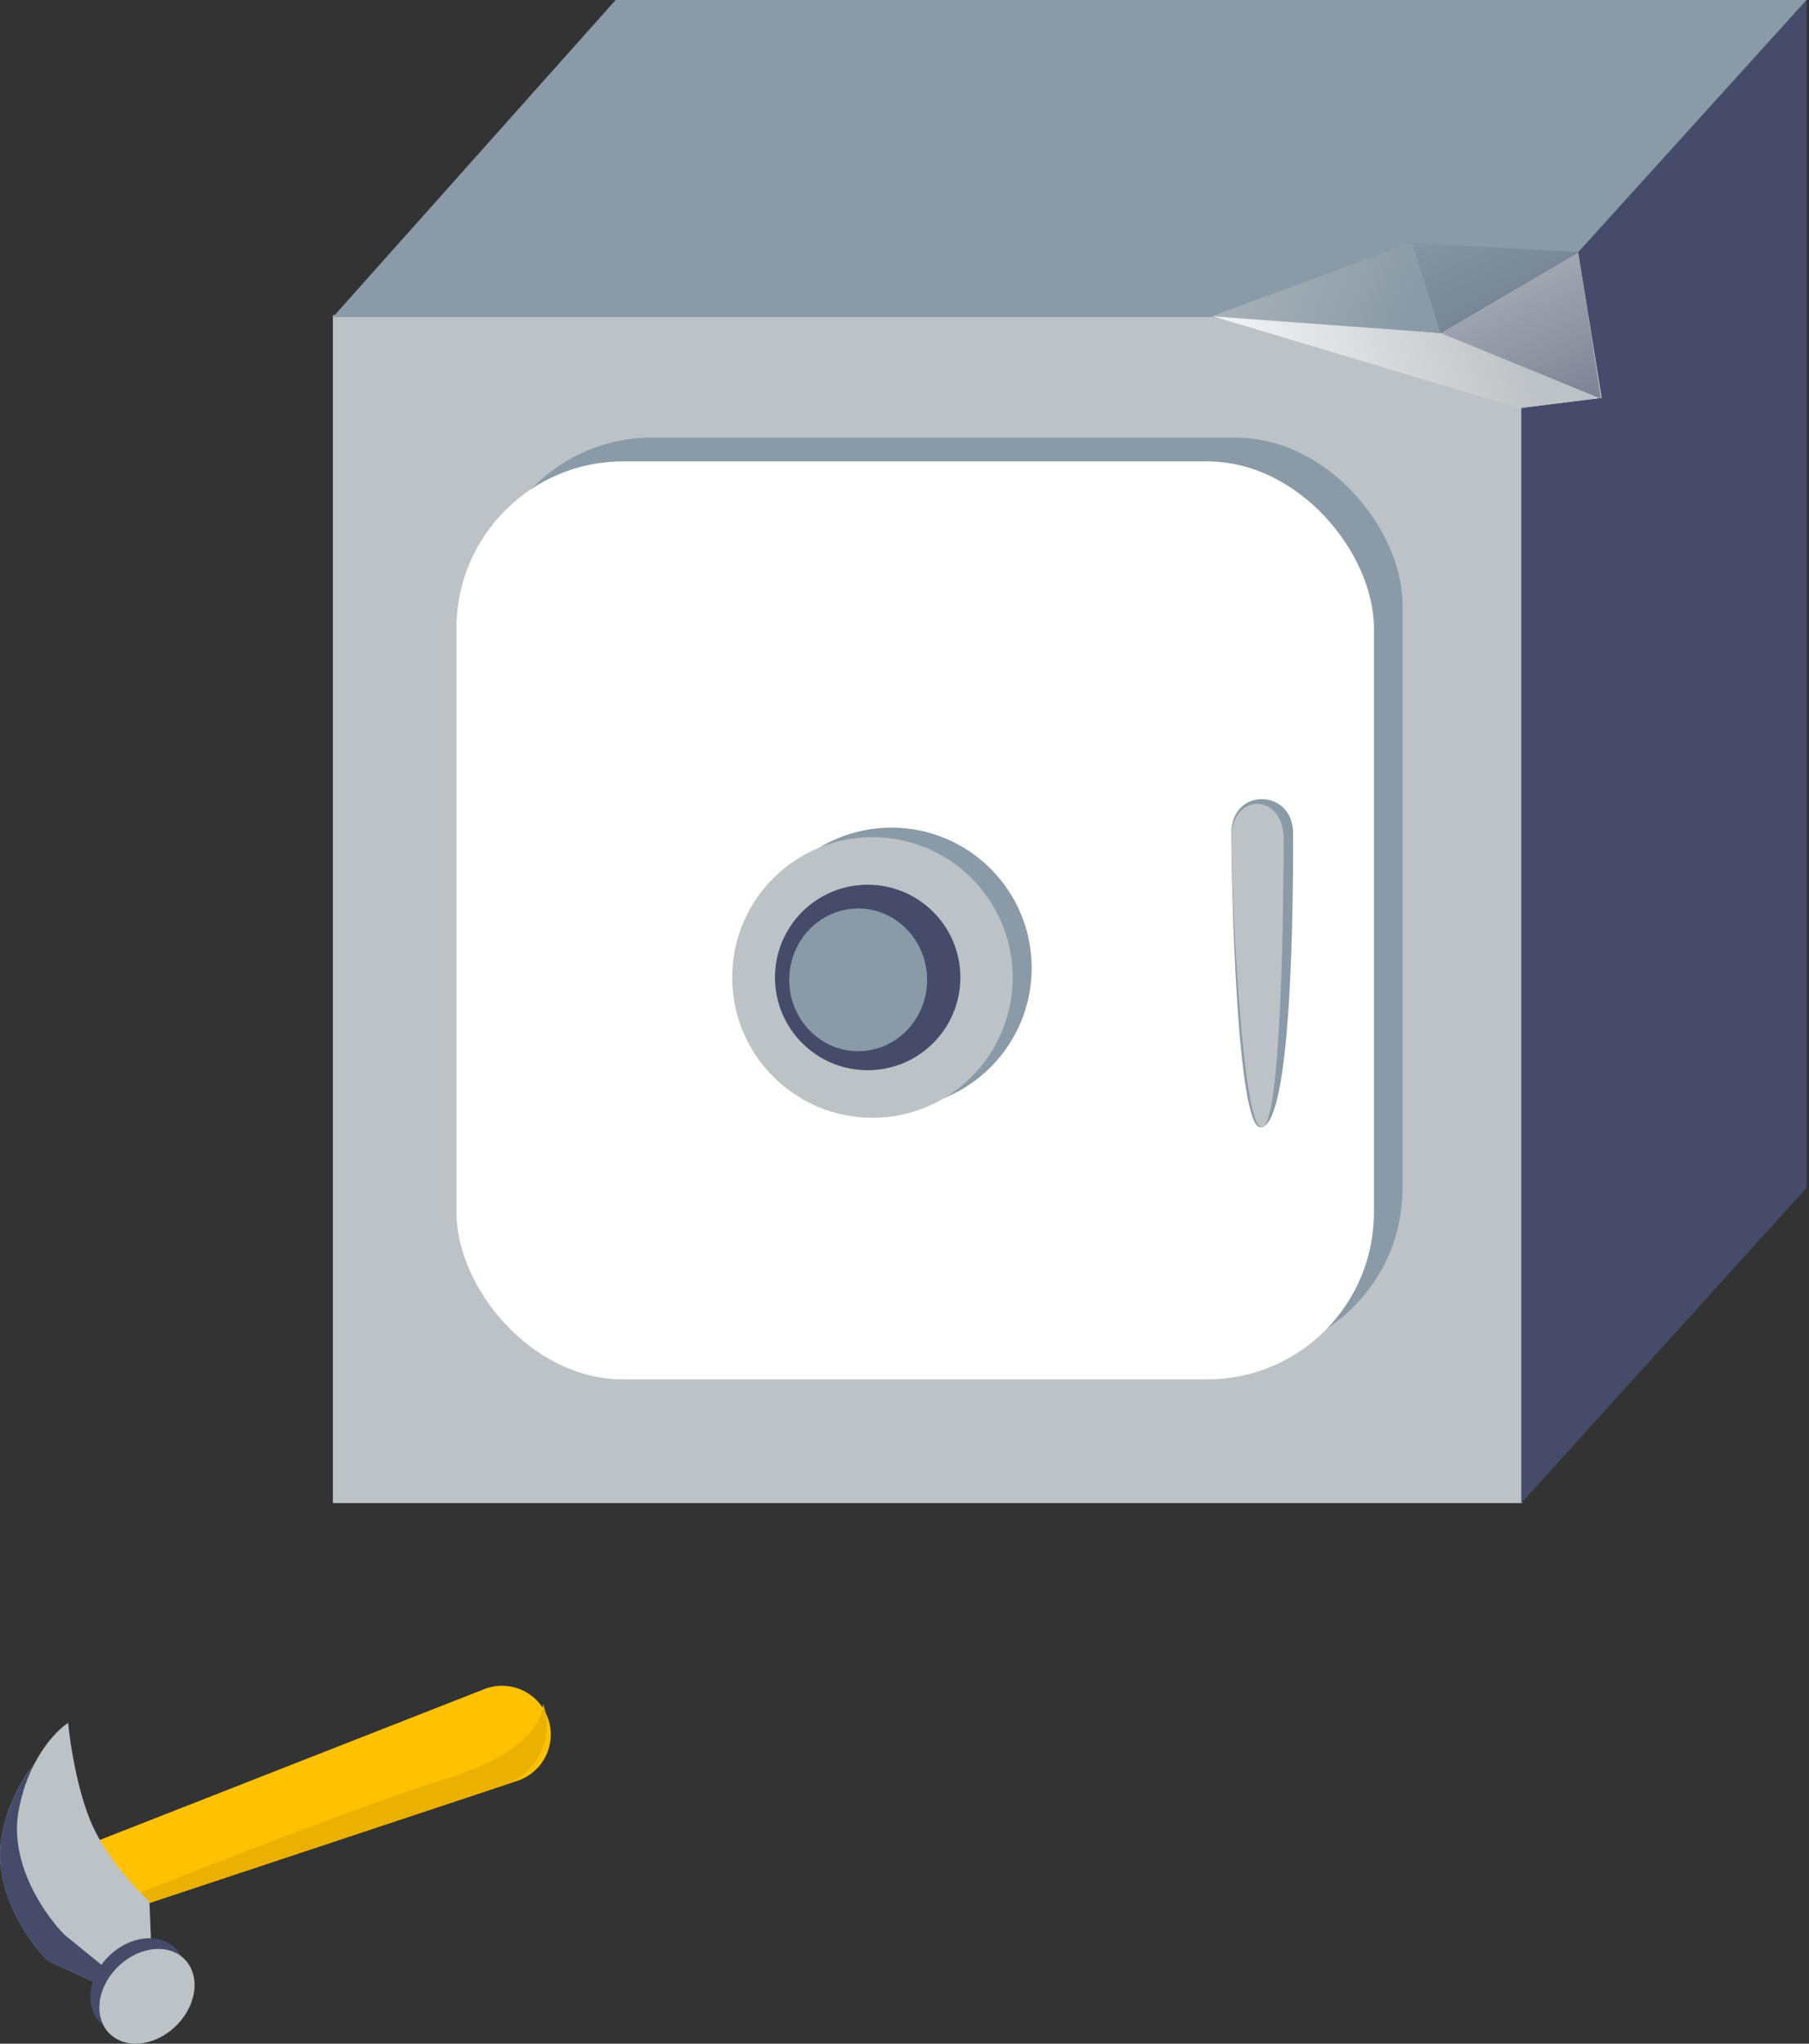 <svg xmlns="http://www.w3.org/2000/svg" width="217" height="245" fill="none" viewBox="0 0 217 245">
    <rect x="0" y="0" width="217" height="245" fill="#333333" stroke="none"/>
    <path fill="#BDC2C6" d="M39.933 37.78h106.814l26.048 2.136 16.536-9.694 2.851 17.503-9.565 1.193V180.19H39.933V37.78z"/>
    <rect width="110.053" height="110.053" x="58.181" y="52.461" fill="#8A9BA7" rx="20"/>
    <rect width="110.053" height="110.053" x="54.758" y="55.311" fill="#fff" rx="20"/>
    <path fill="#454B68" d="M189.33 30.222L216.701 0v142.402l-34.214 37.788V48.926l9.661-1.194-2.818-17.51z"/>
    <path fill="#8A9BA7" d="M73.85 0h142.852l-27.371 30.222-16.522 9.694-27.232-1.901H39.933L73.85 0z"/>
    <path fill="url(#a)" d="M172.795 39.917l19.244 7.88-2.708-17.574-19.958-1.14 3.422 10.834z"/>
    <path fill="url(#b)" d="M172.795 39.916l19.244 7.88-9.56 1.195-37.066-11.094 27.382 2.02z"/>
    <circle cx="106.934" cy="116.04" r="16.822" fill="#8A9BA7"/>
    <circle cx="104.654" cy="117.181" r="16.822" fill="#BDC2C6"/>
    <circle cx="104.083" cy="117.18" r="11.119" fill="#454B68"/>
    <path fill="#8A9BA7" d="M147.706 99.904c0-5.574 7.412-5.375 7.412 0 0 6.369 0 35.239-3.912 35.239-2.869 0-3.5-29.666-3.5-35.24z"/>
    <path fill="#BDC2C6" d="M147.706 100.497c0-5.607 6.272-5.406 6.272 0 0 6.409-.202 34.645-2.63 34.645s-3.642-29.037-3.642-34.645z"/>
    <ellipse cx="102.943" cy="117.466" fill="#8A9BA7" rx="8.268" ry="8.553"/>
    <path fill="url(#c)" d="M172.795 39.916l-3.422-10.834-23.96 8.815 27.382 2.019z"/>
    <path fill="#FFC100" d="M14.076 229.415l-3.062-8.467 47.112-18.465a5.845 5.845 0 1 1 3.975 10.991l-48.025 15.941z"/>
    <path fill="#EAB100" d="M14.07 229.405l-.837-1.082s28.466-11.442 40.371-15.104c11.905-3.662 11.543-8.956 11.543-8.956a7.568 7.568 0 0 1-4.732 9.758l-46.344 15.384z"/>
    <path fill="#B0B5B8" d="M.158 220.417c-1.034 6.217 3.273 12.335 5.555 14.616l13.255 6.149-3.079-10.161c-1.542-1.398-5.071-5.18-6.849-9.126-1.778-3.947-2.676-9.827-2.903-12.274-1.562 1.008-4.945 4.578-5.98 10.796z"/>
    <path fill="#454B68" d="M.158 220.417c-1.034 6.217 3.273 12.335 5.555 14.616l13.255 6.149-3.079-10.161c-1.542-1.398-5.071-5.18-6.849-9.126-1.778-3.947-2.676-9.827-2.903-12.274-1.562 1.008-4.945 4.578-5.98 10.796z"/>
    <path fill="#BDC2C6" d="M2.192 217.334c-1.034 6.217 3.273 12.335 5.556 14.616l10.695 8.698-.52-12.71c-1.542-1.398-5.071-5.18-6.849-9.127-1.777-3.946-2.676-9.826-2.902-12.273-1.563 1.008-4.946 4.578-5.98 10.796z"/>
    <ellipse fill="#454B68" rx="5.147" ry="6.17" transform="matrix(.941 .345 -.49 .874 16.548 238.038)"/>
    <ellipse fill="#BDC2C6" rx="5.147" ry="6.17" transform="matrix(.941 .345 -.49 .874 17.628 239.32)"/>
    <defs>
        <linearGradient id="a" x1="206.379" x2="181.284" y1="70.901" y2="19.116" gradientUnits="userSpaceOnUse">
            <stop stop-color="#454B68"/>
            <stop offset="1" stop-color="#454B68" stop-opacity="0"/>
        </linearGradient>
        <linearGradient id="b" x1="145.034" x2="182.742" y1="56.56" y2="42.73" gradientUnits="userSpaceOnUse">
            <stop stop-color="#fff"/>
            <stop offset="1" stop-color="#fff" stop-opacity="0"/>
        </linearGradient>
        <linearGradient id="c" x1="131.092" x2="168.138" y1="23.895" y2="39.032" gradientUnits="userSpaceOnUse">
            <stop stop-color="#C4C4C4"/>
            <stop offset="1" stop-color="#C4C4C4" stop-opacity="0"/>
        </linearGradient>
    </defs>
</svg>
